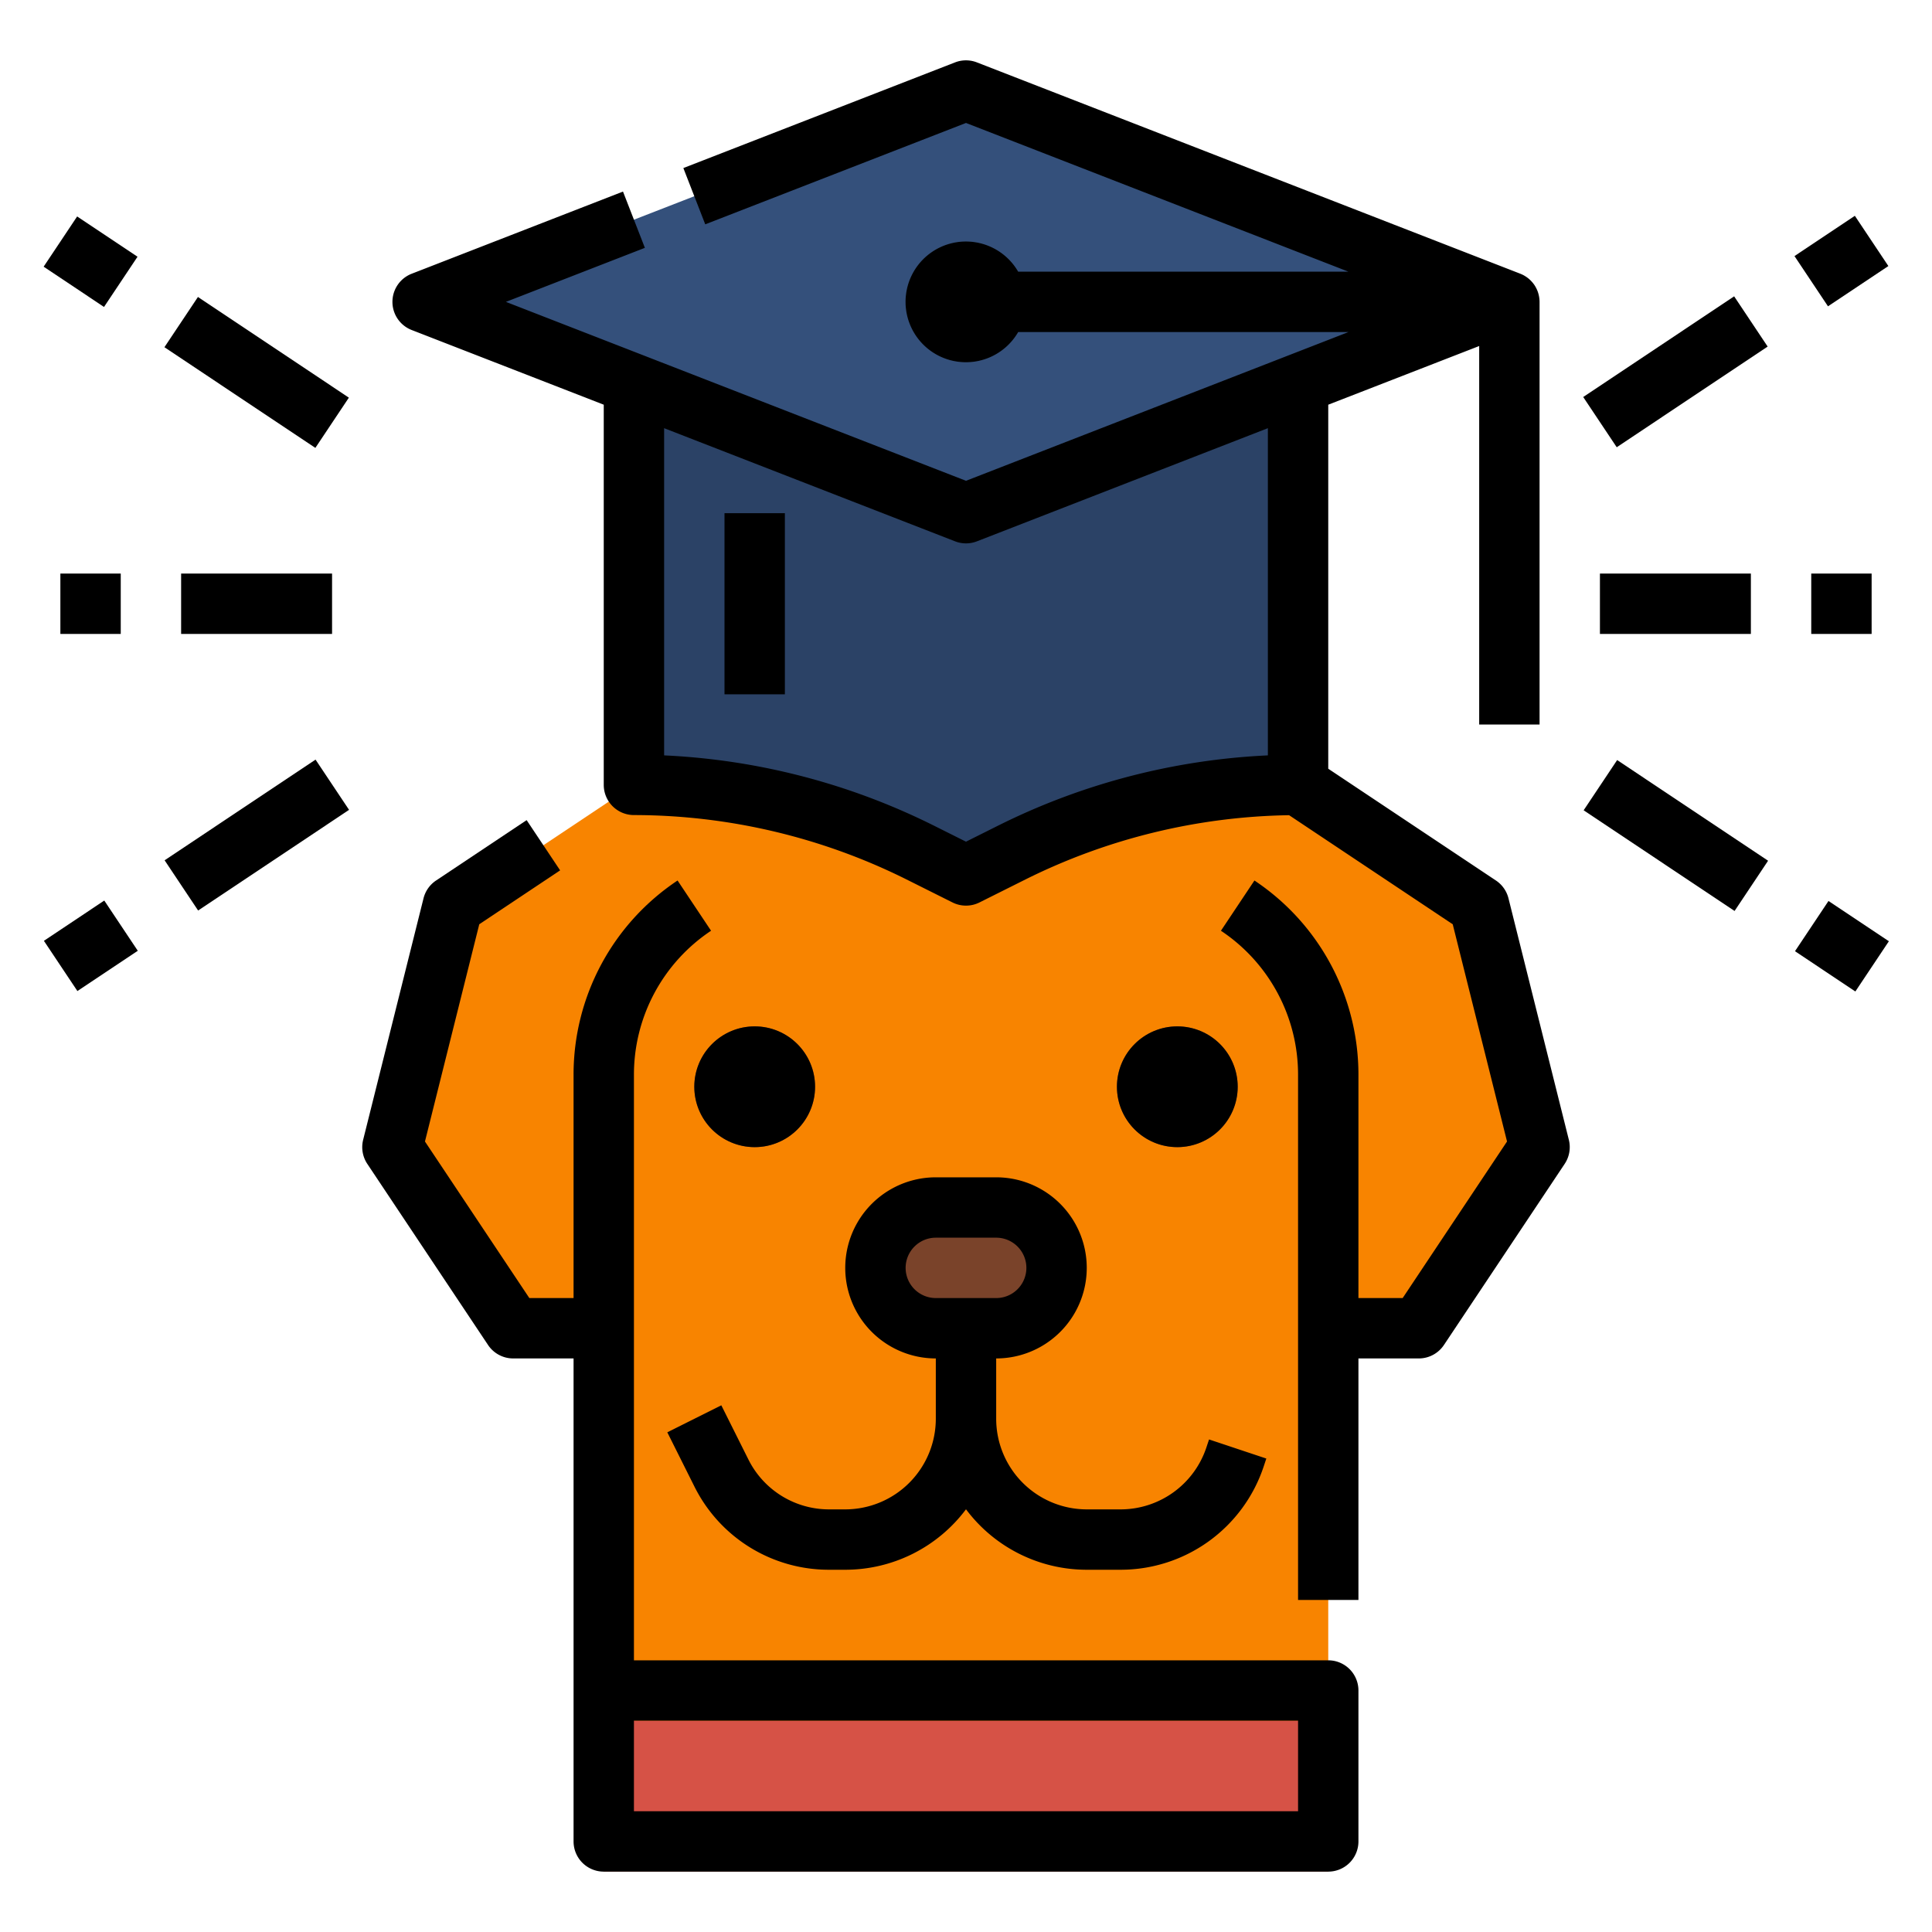<svg xmlns="http://www.w3.org/2000/svg" height="512" viewBox="0 0 512 512" width="512"><g id="Filled_outline" data-name="Filled outline"><path d="m352 496v-144h24l32-48-16-64-48-32h-176l-48 32-16 64 32 48h24v144" fill="#f88400"></path><path d="m344 208a169.443 169.443 0 0 0 -75.777 17.889l-12.223 6.111-12.223-6.111a169.443 169.443 0 0 0 -75.777-17.889v-128h176z" fill="#2b4266"></path><path d="m112 80 144-56 144 56-144 56z" fill="#34507b"></path><path d="m256 96a16 16 0 1 1 16-16 16.019 16.019 0 0 1 -16 16z" fill="#415e89"></path><g fill="#7a432a"><path d="m202.085 303.867a16 16 0 1 1 13.782-13.782 16.02 16.02 0 0 1 -13.782 13.782z"></path><path d="m314.085 303.867a16 16 0 1 1 13.782-13.782 16.02 16.02 0 0 1 -13.782 13.782z"></path><rect height="32" rx="16" width="48" x="232" y="320"></rect></g><path d="m160 456h192v40h-192z" fill="#d65246"></path><path d="m399.761 238.06a8 8 0 0 0 -3.323-4.716l-44.438-29.625v-96.469l40-15.55v100.3h16v-112a8.074 8.074 0 0 0 -.083-1.095c-.012-.081-.024-.162-.038-.243a7.924 7.924 0 0 0 -.641-2.054c-.03-.063-.06-.127-.092-.19a7.966 7.966 0 0 0 -.536-.922c-.013-.019-.027-.036-.04-.055a7.949 7.949 0 0 0 -.619-.774c-.054-.06-.107-.121-.163-.18a8.324 8.324 0 0 0 -.76-.706c-.042-.033-.087-.063-.129-.1a8.174 8.174 0 0 0 -.8-.544c-.054-.032-.1-.066-.159-.1a7.951 7.951 0 0 0 -.989-.474c-.019-.007-.036-.019-.055-.026l-144-56a8 8 0 0 0 -5.8 0l-72 28 5.8 14.912 69.104-26.865 101.356 39.416h-87.521a16 16 0 1 0 0 16h87.521l-101.356 39.416-121.928-47.416 36.828-14.321-5.8-14.912-56 21.777a8 8 0 0 0 0 14.912l50.9 19.794v100.75a8 8 0 0 0 8 8 162.214 162.214 0 0 1 72.2 17.045l12.22 6.11a8 8 0 0 0 7.156 0l12.221-6.11a162.229 162.229 0 0 1 69.831-17.01l43.359 28.905 14.391 57.567-27.659 41.493h-11.719v-59.155a61.775 61.775 0 0 0 -27.562-51.5l-8.876 13.312a45.8 45.8 0 0 1 20.438 38.188v139.155h16v-64h16a8 8 0 0 0 6.656-3.562l32-48a8 8 0 0 0 1.105-6.378zm-135.118-19.326-8.643 4.322-8.642-4.322a178.391 178.391 0 0 0 -71.358-18.55v-86.712l77.1 29.984a8 8 0 0 0 5.8 0l77.1-29.984v86.712a178.382 178.382 0 0 0 -71.357 18.55z"></path><circle cx="200" cy="288" r="16"></circle><circle cx="312" cy="288" r="16"></circle><path d="m224 400h-4.223a23.868 23.868 0 0 1 -21.466-13.268l-7.156-14.31-14.31 7.156 7.155 14.311a39.782 39.782 0 0 0 35.777 22.111h4.223a39.965 39.965 0 0 0 32-16.025 39.965 39.965 0 0 0 32 16.025h8.936a39.948 39.948 0 0 0 37.947-27.351l.706-2.119-15.178-5.06-.707 2.12a23.97 23.97 0 0 1 -22.768 16.41h-8.936a24.027 24.027 0 0 1 -24-24v-16a24 24 0 0 0 0-48h-16a24 24 0 0 0 0 48v16a24.027 24.027 0 0 1 -24 24zm16-64a8.009 8.009 0 0 1 8-8h16a8 8 0 0 1 0 16h-16a8.009 8.009 0 0 1 -8-8z"></path><path d="m192 136h16v48h-16z"></path><path d="m480 152h16v16h-16z"></path><path d="m424 152h40v16h-40z"></path><path d="m478.385 61.334h19.23v16h-19.23z" transform="matrix(.832 -.555 .555 .832 43.5 282.338)"></path><path d="m419.963 90.667h48.074v16h-48.074z" transform="matrix(.832 -.555 .555 .832 19.839 262.858)"></path><path d="m480 241.052h16v19.23h-16z" transform="matrix(.555 -.832 .832 .555 8.735 517.656)"></path><path d="m436 197.296h16v48.074h-16z" transform="matrix(.555 -.832 .832 .555 13.551 467.988)"></path><path d="m16 152h16v16h-16z"></path><path d="m48 152h40v16h-40z"></path><path d="m16 59.719h16v19.23h-16z" transform="matrix(.555 -.832 .832 .555 -47.002 50.842)"></path><path d="m60 74.629h16v48.074h-16z" transform="matrix(.555 -.832 .832 .555 -51.815 100.515)"></path><path d="m14.385 242.667h19.23v16h-19.23z" transform="matrix(.832 -.555 .555 .832 -135.014 55.412)"></path><path d="m43.963 213.334h48.074v16h-48.074z" transform="matrix(.832 -.555 .555 .832 -111.353 74.893)"></path><path d="m352 440h-184v-155.155a45.8 45.8 0 0 1 20.438-38.189l-8.876-13.312a61.775 61.775 0 0 0 -27.562 51.501v59.155h-11.719l-27.661-41.493 14.391-57.567 21.427-14.284-8.876-13.312-24 16a8 8 0 0 0 -3.323 4.716l-16 64a8 8 0 0 0 1.1 6.378l32 48a8 8 0 0 0 6.661 3.562h16v128a8 8 0 0 0 8 8h192a8 8 0 0 0 8-8v-40a8 8 0 0 0 -8-8zm-8 40h-176v-24h176z"></path></g></svg>